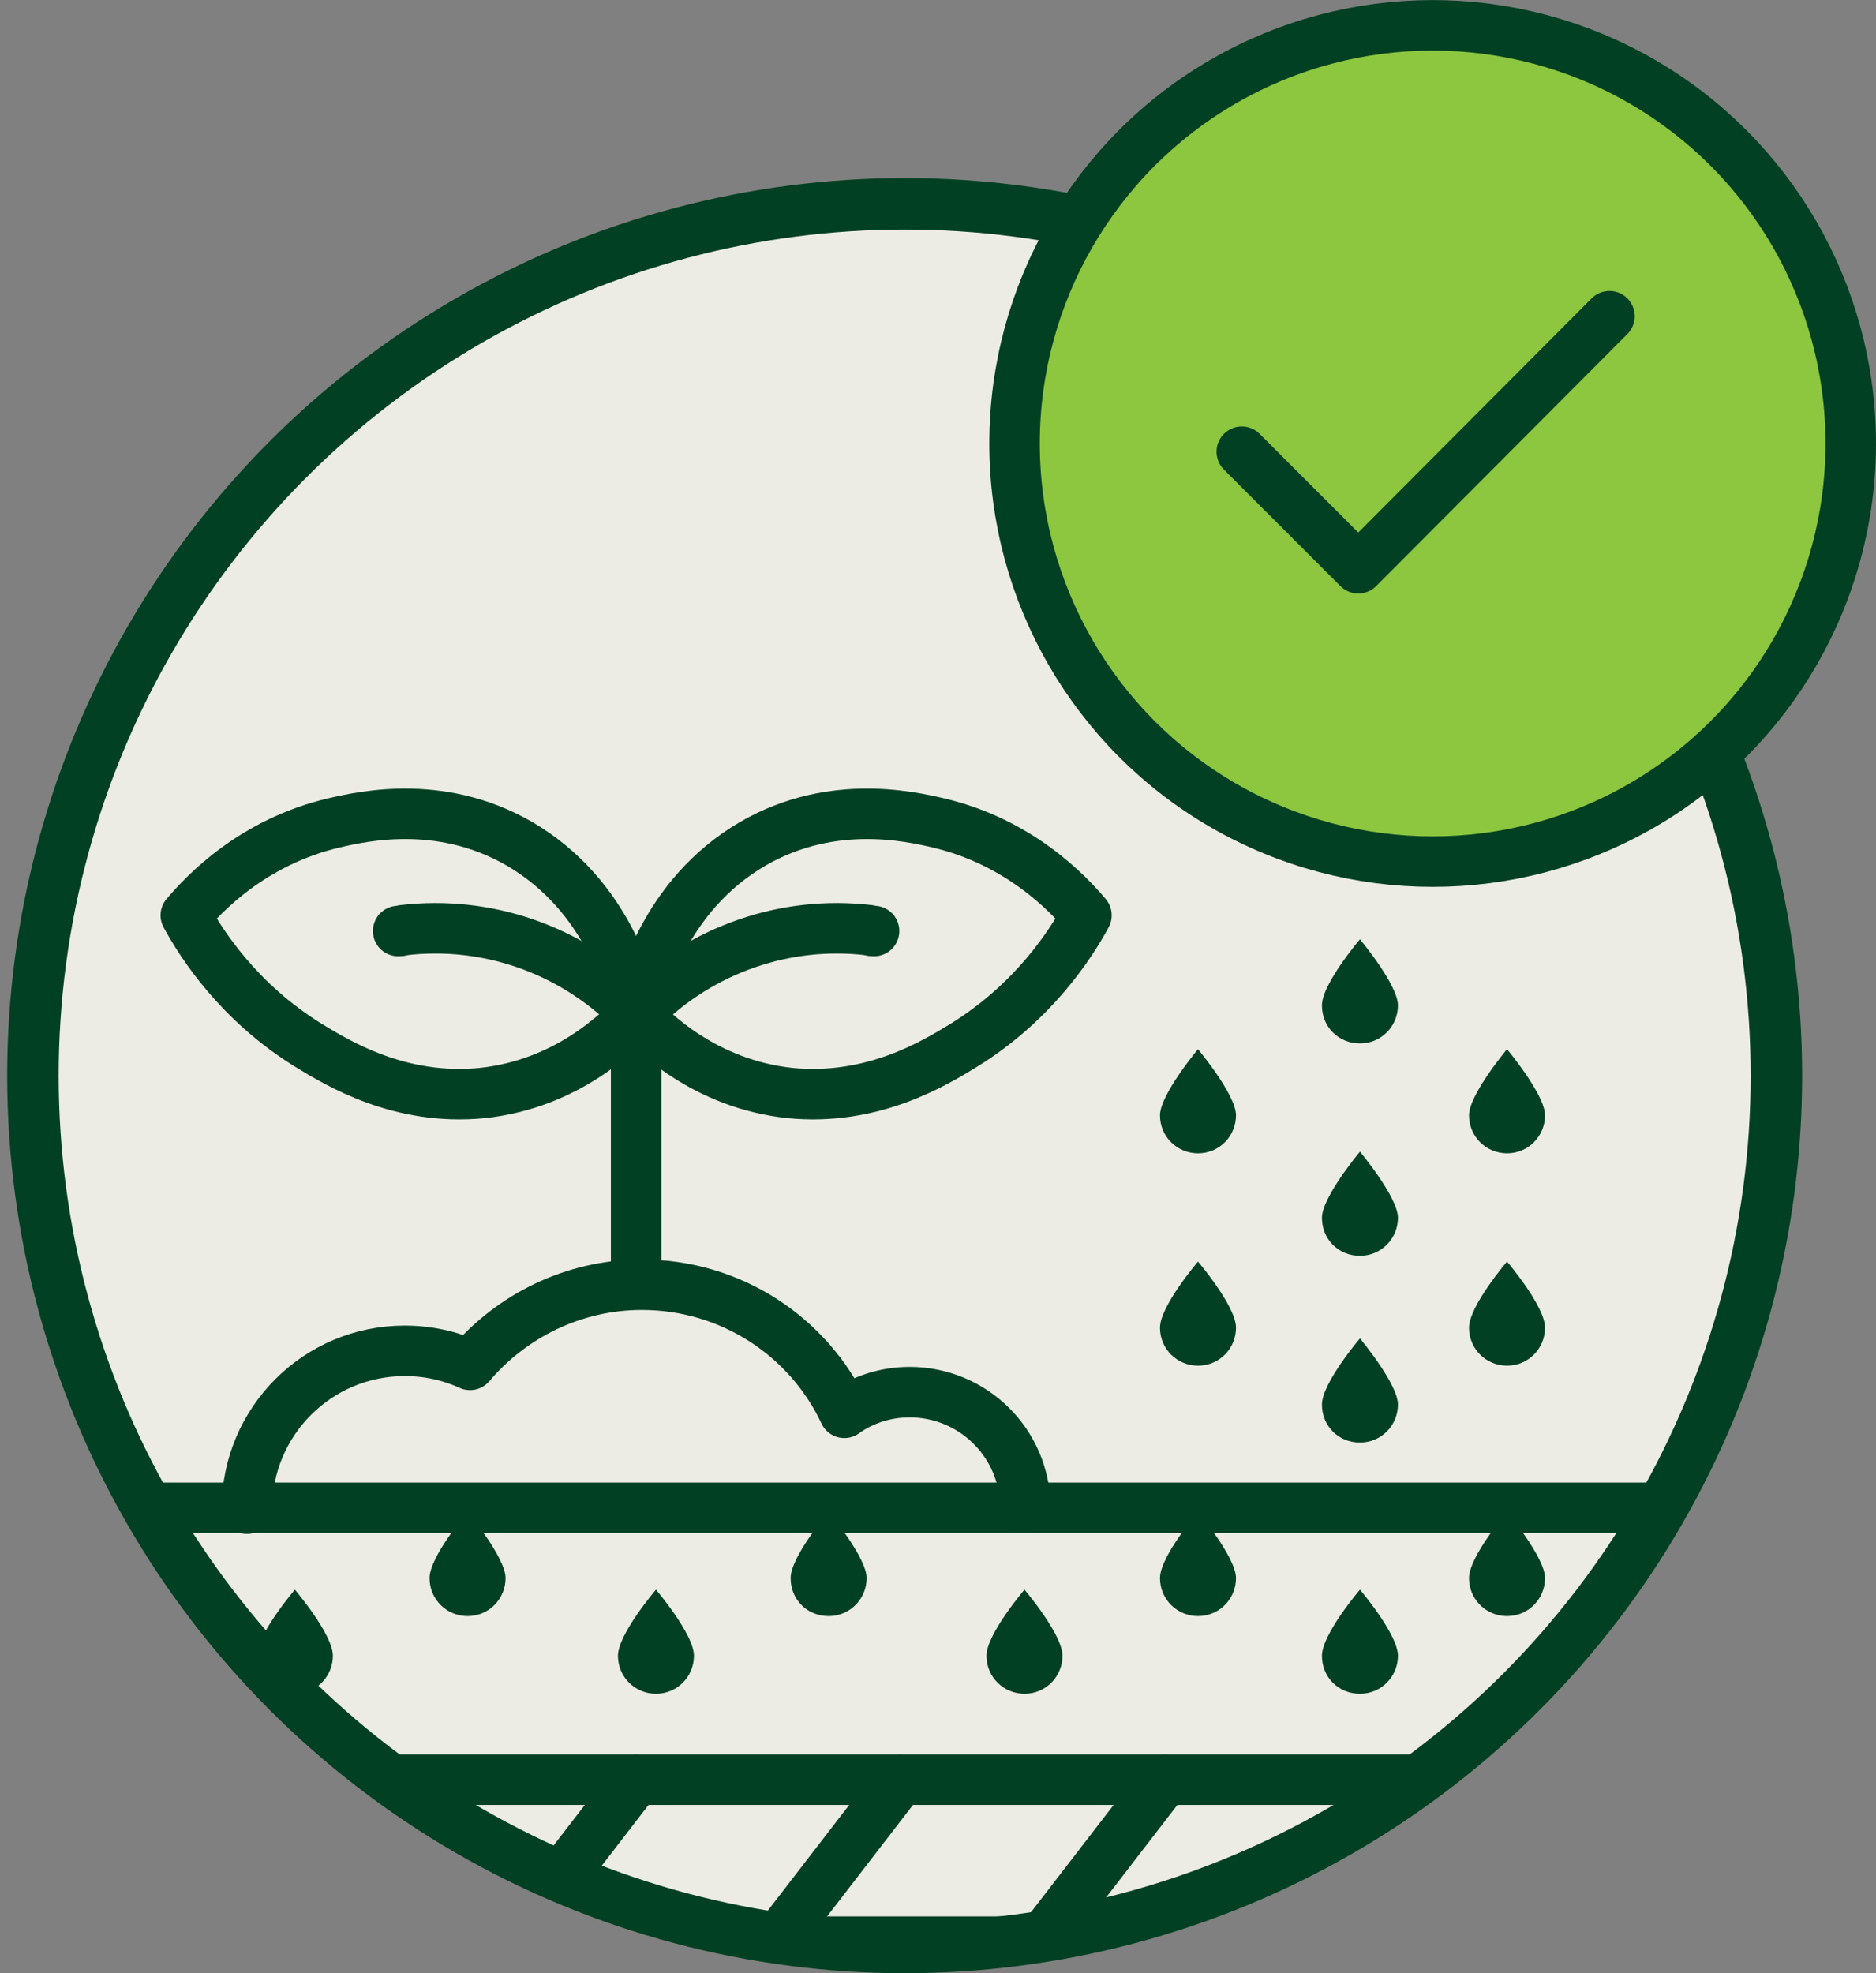 <?xml version="1.0" encoding="UTF-8"?><svg id="a" xmlns="http://www.w3.org/2000/svg" xmlns:xlink="http://www.w3.org/1999/xlink" viewBox="0 0 227.04 238.78"><rect x="0" y="0" width="227.04" height="238.78" fill="#808080" stroke="none"/><defs><style>.cls-1{fill:#edece4;stroke-width:6.23px;}.cls-1,.cls-2,.cls-3{stroke:#014022;stroke-linecap:round;stroke-linejoin:round;}.cls-4{clip-path:url(#clippath);}.cls-5,.cls-2{fill:none;}.cls-5,.cls-6{stroke-width:0px;}.cls-2,.cls-3{stroke-width:6.11px;}.cls-7{clip-path:url(#clippath-1);}.cls-8{clip-path:url(#clippath-4);}.cls-9{clip-path:url(#clippath-3);}.cls-10{clip-path:url(#clippath-2);}.cls-11{clip-path:url(#clippath-7);}.cls-12{clip-path:url(#clippath-8);}.cls-13{clip-path:url(#clippath-6);}.cls-14{clip-path:url(#clippath-5);}.cls-6{fill:#014022;}.cls-3{fill:#8dc63f;}</style><clipPath id="clippath"><circle class="cls-5" cx="109.485" cy="130.165" r="105.5"/></clipPath><clipPath id="clippath-1"><circle class="cls-5" cx="109.485" cy="130.165" r="105.5"/></clipPath><clipPath id="clippath-2"><circle class="cls-5" cx="109.485" cy="130.165" r="105.5"/></clipPath><clipPath id="clippath-3"><circle class="cls-5" cx="109.485" cy="130.165" r="105.5"/></clipPath><clipPath id="clippath-4"><circle class="cls-5" cx="109.485" cy="130.165" r="105.5"/></clipPath><clipPath id="clippath-5"><circle class="cls-5" cx="109.485" cy="130.165" r="105.5"/></clipPath><clipPath id="clippath-6"><circle class="cls-5" cx="109.485" cy="130.165" r="105.5"/></clipPath><clipPath id="clippath-7"><circle class="cls-5" cx="109.485" cy="130.165" r="105.5"/></clipPath><clipPath id="clippath-8"><circle class="cls-5" cx="109.485" cy="130.165" r="105.5"/></clipPath></defs><circle class="cls-1" cx="109.485" cy="130.165" r="105.5"/><g class="cls-4"><rect class="cls-2" x="14.885" y="182.465" width="194.9" height="52.5"/></g><g class="cls-7"><line class="cls-2" x1="14.885" y1="215.365" x2="209.785" y2="215.365"/></g><g class="cls-10"><line class="cls-2" x1="44.985" y1="215.365" x2="29.885" y2="234.965"/></g><g class="cls-9"><line class="cls-2" x1="76.985" y1="215.365" x2="61.885" y2="234.965"/></g><g class="cls-8"><line class="cls-2" x1="108.985" y1="215.365" x2="93.885" y2="234.965"/></g><g class="cls-14"><line class="cls-2" x1="140.985" y1="215.365" x2="125.885" y2="234.965"/></g><g class="cls-13"><line class="cls-2" x1="172.885" y1="215.365" x2="157.885" y2="234.965"/></g><g class="cls-11"><line class="cls-2" x1="204.885" y1="215.365" x2="189.885" y2="234.965"/></g><g class="cls-12"><path class="cls-2" d="m76.985,122.665c.4-1.9,2.7-13.3,13.2-20,9.8-6.2,19.8-3.9,23.3-3.1,9.9,2.3,15.8,8.6,18,11.2-1.9,3.5-6.4,10.5-14.8,15.7-3.6,2.2-11.1,6.8-21.1,5.8-10.3-1.1-16.7-7.5-18.6-9.6Z"/><path class="cls-2" d="m105.785,112.665c-.2,0-.4,0-.6-.1-10.1-1.2-20.2,2.3-27.5,9.5-.3.3-.5.5-.7.7"/><path class="cls-2" d="m76.985,122.665c-.4-1.9-2.7-13.3-13.2-20-9.8-6.2-19.8-3.9-23.3-3.1-9.9,2.3-15.8,8.6-18,11.2,1.9,3.5,6.4,10.5,14.8,15.7,3.6,2.2,11.1,6.8,21.1,5.8,10.3-1.1,16.6-7.5,18.6-9.6Z"/><line class="cls-2" x1="76.985" y1="122.665" x2="76.985" y2="155.365"/><path class="cls-2" d="m48.185,112.665c.2,0,.4,0,.6-.1,10.1-1.2,20.2,2.3,27.5,9.5.3.3.5.5.7.7"/><path class="cls-2" d="m124.085,182.465c0-7.8-6.3-14-14-14-2.9,0-5.7.9-7.9,2.5-4.3-9.2-13.7-15.5-24.5-15.5-8.3,0-15.8,3.8-20.8,9.7-2.4-1.1-5.1-1.7-7.9-1.7-10.6,0-19.1,8.6-19.1,19.1"/></g><circle class="cls-3" cx="173.385" cy="53.665" r="50.6"/><polyline class="cls-2" points="150.285 54.665 164.385 68.765 194.785 38.265"/><path class="cls-6" d="m149.585,160.665c0,2.5-2,4.6-4.6,4.6-2.5,0-4.6-2-4.6-4.6s4.6-8,4.6-8c0,0,4.6,5.4,4.6,8Z"/><path class="cls-6" d="m186.985,160.665c0,2.5-2,4.6-4.6,4.6-2.5,0-4.6-2-4.6-4.6s4.6-8,4.6-8c0,0,4.6,5.4,4.6,8Z"/><path class="cls-6" d="m169.185,147.365c0,2.5-2,4.6-4.6,4.6s-4.6-2-4.6-4.6c0-2.5,4.6-8,4.6-8,0,0,4.6,5.5,4.6,8Z"/><path class="cls-6" d="m169.185,169.965c0,2.5-2,4.6-4.6,4.6s-4.6-2-4.6-4.6,4.6-8,4.6-8c0,0,4.6,5.5,4.6,8Z"/><path class="cls-6" d="m149.585,190.965c0,2.5-2,4.6-4.6,4.6-2.5,0-4.6-2-4.6-4.6s4.6-8,4.6-8c0,0,4.6,5.5,4.6,8Z"/><path class="cls-6" d="m186.985,190.965c0,2.5-2,4.6-4.6,4.6-2.5,0-4.6-2-4.6-4.6s4.6-8,4.6-8c0,0,4.6,5.5,4.6,8Z"/><path class="cls-6" d="m169.185,200.365c0,2.5-2,4.6-4.6,4.6s-4.6-2-4.6-4.6,4.6-8,4.6-8c0,0,4.6,5.4,4.6,8Z"/><path class="cls-6" d="m128.585,200.365c0,2.5-2,4.6-4.6,4.6-2.5,0-4.6-2-4.6-4.6s4.6-8,4.6-8c0,0,4.6,5.4,4.6,8Z"/><path class="cls-6" d="m104.885,190.965c0,2.5-2,4.6-4.6,4.6s-4.6-2-4.6-4.6,4.6-8,4.6-8c0,0,4.6,5.5,4.6,8Z"/><path class="cls-6" d="m83.985,200.365c0,2.5-2,4.6-4.6,4.6-2.5,0-4.6-2-4.6-4.6s4.6-8,4.6-8c0,0,4.6,5.4,4.6,8Z"/><path class="cls-6" d="m61.185,190.965c0,2.5-2,4.6-4.6,4.6-2.5,0-4.6-2-4.6-4.6s4.6-8,4.6-8c0,0,4.6,5.5,4.6,8Z"/><path class="cls-6" d="m40.285,200.365c0,2.5-2,4.6-4.6,4.6-2.5,0-4.6-2-4.6-4.6s4.6-8,4.6-8c0,0,4.6,5.4,4.6,8Z"/><path class="cls-6" d="m149.585,134.965c0,2.5-2,4.6-4.6,4.6-2.5,0-4.6-2-4.6-4.6,0-2.5,4.6-8,4.6-8,0,0,4.6,5.5,4.6,8Z"/><path class="cls-6" d="m186.985,134.965c0,2.5-2,4.6-4.6,4.6-2.5,0-4.6-2-4.6-4.6,0-2.5,4.6-8,4.6-8,0,0,4.6,5.5,4.6,8Z"/><path class="cls-6" d="m169.185,121.665c0,2.5-2,4.6-4.6,4.6s-4.6-2-4.6-4.6,4.6-8,4.6-8c0,0,4.6,5.5,4.6,8Z"/><rect class="cls-5" x=".005" width="226.96" height="238.73"/></svg>